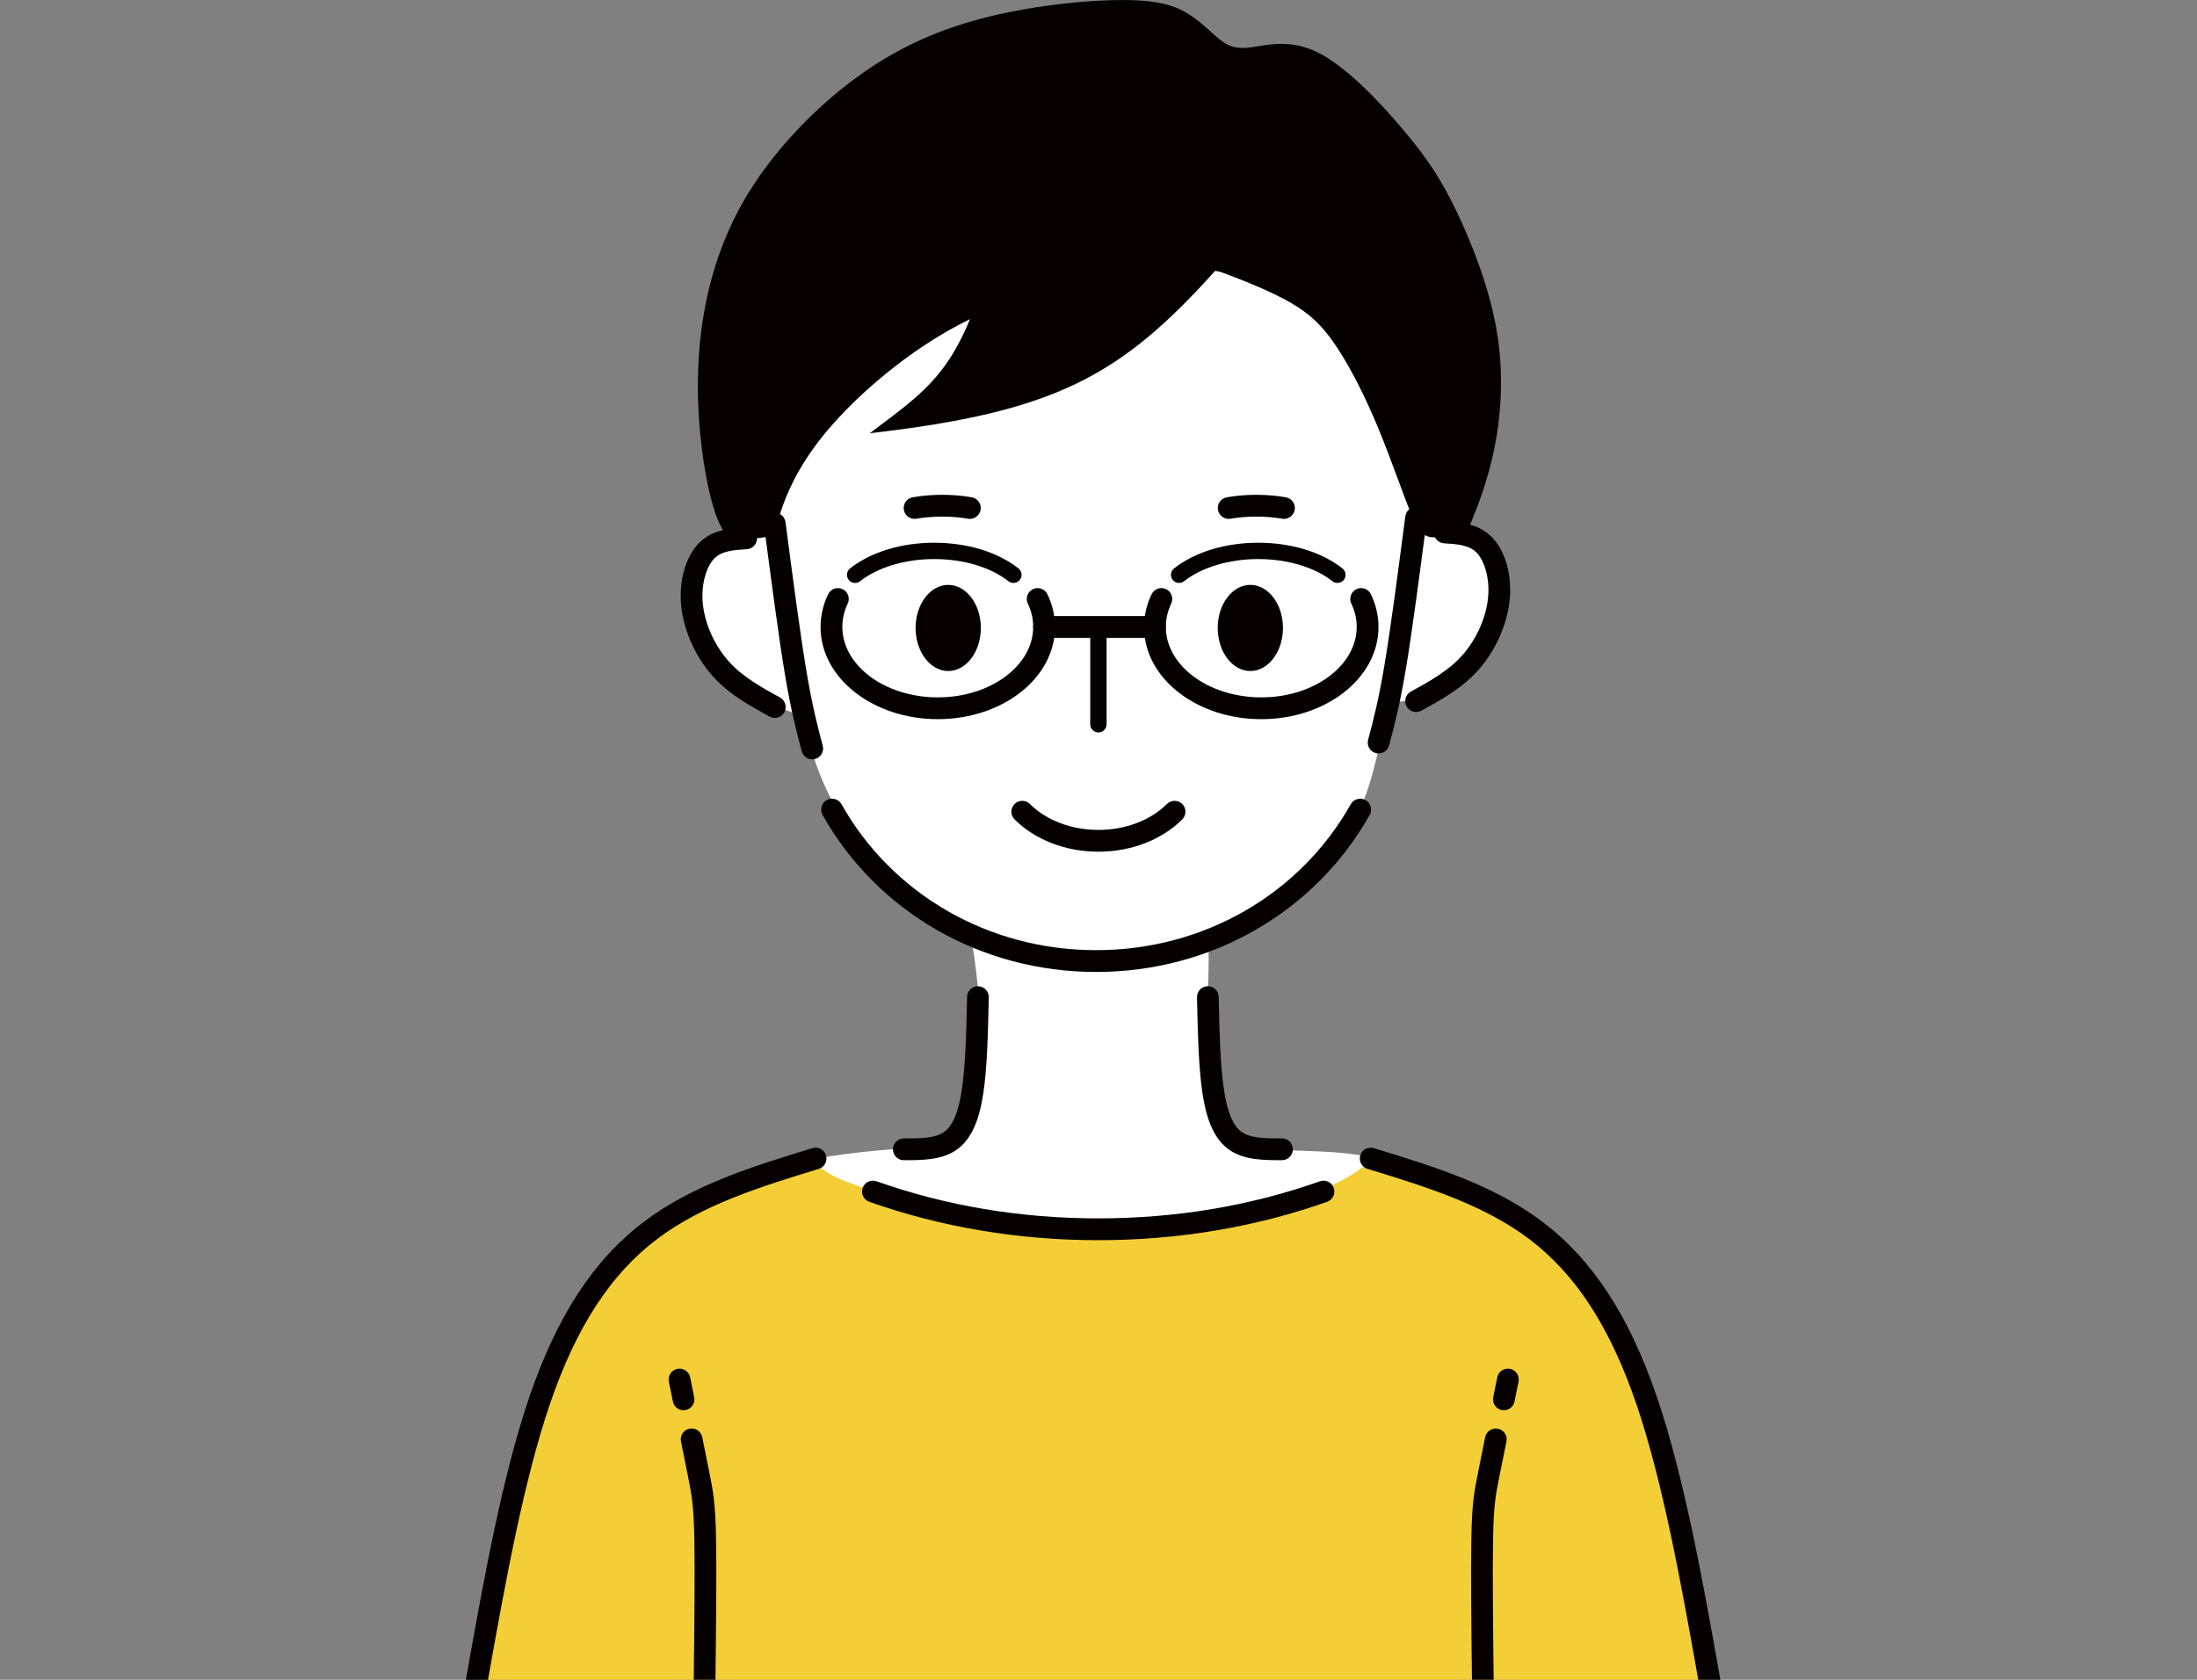 <?xml version="1.0" encoding="utf-8"?>
<!-- Generator: Adobe Illustrator 16.0.4, SVG Export Plug-In . SVG Version: 6.00 Build 0)  -->
<!DOCTYPE svg PUBLIC "-//W3C//DTD SVG 1.1//EN" "http://www.w3.org/Graphics/SVG/1.1/DTD/svg11.dtd">
<svg version="1.1" id="レイヤー_1" xmlns="http://www.w3.org/2000/svg" xmlns:xlink="http://www.w3.org/1999/xlink" x="0px"
	 y="0px" width="170px" height="130px" viewBox="0 0 170 130" enable-background="new 0 0 170 130" xml:space="preserve">
<rect x="0" y="0" width="170" height="130" fill="#808080" stroke="none"/>
<g>
	<path fill-rule="evenodd" clip-rule="evenodd" fill="#FFFFFF" d="M62.02,34.068c2.271-3.275,6.496-8.184,11.464-11.069
		s10.68-3.749,14.16-4.254c3.48-0.506,4.73-0.655,6.618-0.327c1.89,0.327,4.418,1.129,6.991,3.464
		c2.573,2.335,5.191,6.203,6.708,8.911c1.519,2.707,1.935,4.254,2.029,5.707c0.096,1.454-0.13,2.813-0.114,3.408
		c0.017,0.596,0.275,0.429,1.054,0.542c0.779,0.115,2.078,0.511,2.959,0.94c0.88,0.429,1.341,0.888,1.637,1.893
		c0.296,1.003,0.426,2.554,0.138,4.033c-0.29,1.479-1,2.89-1.829,3.931c-0.828,1.042-1.773,1.718-2.606,2.167
		c-0.834,0.449-1.556,0.671-2.158,0.783c-0.603,0.111-1.086,0.111-1.339,0.141s-0.275,0.089-0.49,1.082
		c-0.216,0.993-0.625,2.919-1.034,4.418c-0.408,1.499-0.817,2.57-1.454,3.673c-0.635,1.105-1.498,2.243-2.562,3.374
		c-1.062,1.13-2.327,2.253-3.577,3.161c-1.248,0.908-2.483,1.599-3.344,2.031c-0.859,0.432-1.346,0.604-1.569,0.776
		c-0.223,0.171-0.183,0.341-0.179,1.091c0.006,0.75-0.024,2.081-0.072,3.193c-0.049,1.112-0.115,2.005,0,3.521
		c0.115,1.518,0.412,3.658,0.788,5.061c0.376,1.401,0.829,2.063,1.573,2.499c0.743,0.435,1.777,0.644,3.094,0.747
		c1.315,0.104,2.914,0.104,4.324,0.209c1.409,0.104,2.629,0.312,3.47,0.547c0.84,0.233,1.302,0.494,1.056,0.947
		c-0.244,0.455-1.197,1.102-3.574,2.049c-2.375,0.949-6.176,2.199-10.202,2.905c-4.027,0.706-8.282,0.87-12.372,0.624
		c-4.091-0.245-8.018-0.9-11.208-1.762c-3.19-0.862-5.645-1.935-6.996-2.702c-1.351-0.769-1.599-1.235-1.65-1.518
		c-0.052-0.283,0.092-0.382,1.171-0.572c1.079-0.191,3.095-0.475,4.661-0.626c1.565-0.153,2.681-0.175,3.614-0.271
		s1.685-0.269,2.242-0.58c0.558-0.312,0.922-0.768,1.183-1.332c0.26-0.565,0.416-1.241,0.599-2.628
		c0.182-1.389,0.39-3.485,0.476-4.883c0.086-1.398,0.049-2.098-0.052-3.113c-0.101-1.015-0.264-2.346-0.402-3.071
		c-0.138-0.725-0.248-0.844-0.777-1.085c-0.527-0.243-1.472-0.606-2.494-1.246c-1.023-0.639-2.123-1.555-3.343-2.897
		c-1.221-1.343-2.559-3.111-3.533-4.716c-0.975-1.604-1.585-3.04-2.01-4.271c-0.423-1.23-0.66-2.257-0.783-2.824
		c-0.123-0.568-0.13-0.681-0.49-0.836c-0.361-0.156-1.074-0.358-1.907-0.696c-0.833-0.338-1.785-0.813-2.633-1.432
		c-0.848-0.617-1.591-1.376-2.168-2.197s-0.986-1.707-1.268-2.44c-0.284-0.732-0.439-1.312-0.409-2.111
		c0.029-0.8,0.246-1.819,0.542-2.604c0.298-0.785,0.677-1.335,1.16-1.691c0.484-0.357,1.071-0.521,1.611-0.677
		c0.541-0.156,1.035-0.305,1.423-0.442c0.388-0.138,0.67-0.267,0.97-1.152C59.433,38.985,59.75,37.343,62.02,34.068L62.02,34.068z"
		/>
	<path fill-rule="evenodd" clip-rule="evenodd" fill="#060001" d="M109.174,39.711c-0.605-1.428-1.497-4.084-2.499-6.509
		c-1.002-2.426-2.113-4.621-3.156-6.219c-1.042-1.599-2.016-2.601-3.577-3.516c-1.561-0.914-3.71-1.743-4.784-2.158
		c-1.074-0.414-1.074-0.414-2.972-0.317c-1.897,0.099-5.692,0.294-9.36,1.061c-3.668,0.767-7.208,2.105-10.569,4.203
		c-3.361,2.097-6.545,4.954-8.566,7.458s-2.881,4.654-3.287,5.915c-0.405,1.259-0.356,1.629-0.797,1.825s-1.371,0.218-2.038,0.256
		c-0.667,0.04-1.07,0.096-1.528-0.539c-0.458-0.635-0.973-1.963-1.416-4.374c-0.443-2.411-0.815-5.906-0.519-9.663
		c0.295-3.755,1.26-7.773,3.393-11.507c2.133-3.734,5.435-7.185,8.753-9.617c3.318-2.431,6.653-3.843,10.358-4.743
		c3.705-0.898,7.78-1.287,10.437-1.265c2.655,0.021,3.892,0.45,4.888,1.066c0.995,0.617,1.749,1.423,2.409,1.955
		c0.659,0.534,1.225,0.794,2.414,0.644c1.19-0.148,3.006-0.706,5.221,0.398c2.216,1.105,4.834,3.871,6.678,6.073
		c1.845,2.2,2.915,3.837,4.107,6.343c1.191,2.507,2.503,5.883,3.055,9.149s0.344,6.418-0.181,9.029
		c-0.524,2.61-1.365,4.677-1.785,5.71c-0.421,1.034-0.421,1.034-0.848,1.071c-0.428,0.037-1.282,0.112-1.785,0.135
		c-0.501,0.023-0.649-0.007-0.884-0.121C110.1,41.339,109.78,41.139,109.174,39.711L109.174,39.711z"/>
	<path fill="#060001" d="M74.832,77.148c0.009-0.464,0.392-0.832,0.855-0.823s0.833,0.393,0.824,0.856
		c-0.061,2.716-0.121,5.432-0.423,7.427c-0.16,1.055-0.39,1.931-0.71,2.642c-0.353,0.78-0.814,1.365-1.412,1.769
		c-0.583,0.395-1.266,0.588-1.997,0.682c-0.687,0.088-1.358,0.088-2.03,0.088c-0.467,0-0.844-0.377-0.844-0.842
		c0-0.467,0.377-0.845,0.844-0.845c0.643,0,1.287,0,1.818-0.068c0.487-0.062,0.926-0.18,1.269-0.41
		c0.328-0.223,0.597-0.574,0.817-1.065c0.254-0.561,0.44-1.291,0.578-2.199C74.714,82.426,74.773,79.788,74.832,77.148
		L74.832,77.148z"/>
	<path fill="#060001" d="M92.621,77.181c-0.009-0.464,0.36-0.848,0.824-0.856s0.847,0.359,0.855,0.823
		c0.059,2.64,0.118,5.278,0.41,7.21c0.138,0.908,0.325,1.639,0.578,2.199c0.222,0.491,0.489,0.843,0.818,1.065
		c0.342,0.23,0.78,0.349,1.268,0.41c0.531,0.068,1.176,0.068,1.819,0.068c0.466,0,0.843,0.378,0.843,0.845
		c0,0.465-0.377,0.842-0.843,0.842c-0.673,0-1.345,0-2.03-0.088c-0.732-0.094-1.415-0.287-1.999-0.682
		c-0.596-0.403-1.058-0.988-1.411-1.769c-0.319-0.711-0.55-1.587-0.71-2.642C92.742,82.613,92.682,79.897,92.621,77.181
		L92.621,77.181z"/>
	<path fill="#060001" d="M104.516,62.243c0.229-0.406,0.741-0.55,1.146-0.323c0.405,0.228,0.551,0.741,0.323,1.147
		c-2.085,3.714-5.151,6.785-8.857,8.911c-3.606,2.069-7.816,3.242-12.311,3.242c-4.495,0-8.704-1.173-12.312-3.242
		c-3.705-2.126-6.772-5.196-8.857-8.911c-0.227-0.406-0.082-0.92,0.323-1.147c0.405-0.227,0.919-0.083,1.146,0.323
		c1.935,3.448,4.783,6.298,8.225,8.273c3.357,1.925,7.281,3.017,11.475,3.017s8.117-1.092,11.474-3.017
		C99.734,68.542,102.582,65.691,104.516,62.243L104.516,62.243z"/>
	<path fill="#060001" d="M99.496,38.485c0.459,0.079,0.766,0.515,0.686,0.975c-0.079,0.458-0.516,0.765-0.975,0.685
		c-0.308-0.055-0.631-0.096-0.965-0.123c-0.33-0.027-0.674-0.042-1.029-0.042s-0.699,0.015-1.028,0.042
		c-0.335,0.027-0.658,0.068-0.965,0.123c-0.459,0.08-0.895-0.228-0.977-0.685c-0.079-0.459,0.228-0.896,0.687-0.975
		c0.358-0.063,0.732-0.112,1.116-0.144c0.382-0.032,0.772-0.047,1.167-0.047c0.396,0,0.786,0.015,1.167,0.047
		C98.765,38.373,99.139,38.422,99.496,38.485L99.496,38.485z"/>
	<path fill="#060001" d="M70.913,40.145c-0.458,0.08-0.895-0.228-0.974-0.685c-0.081-0.459,0.227-0.896,0.685-0.975
		c0.358-0.063,0.731-0.112,1.117-0.144c0.381-0.032,0.771-0.047,1.167-0.047c0.394,0,0.784,0.015,1.166,0.047
		c0.385,0.032,0.758,0.081,1.116,0.144c0.459,0.079,0.766,0.515,0.687,0.975c-0.081,0.458-0.518,0.765-0.977,0.685
		c-0.307-0.055-0.63-0.096-0.965-0.123c-0.329-0.027-0.673-0.042-1.027-0.042c-0.356,0-0.7,0.015-1.029,0.042
		C71.544,40.049,71.221,40.09,70.913,40.145L70.913,40.145z"/>
	<path fill="#060001" d="M59.116,40.626c-0.061-0.459,0.264-0.882,0.724-0.941c0.459-0.061,0.882,0.264,0.941,0.725
		c0.276,2.104,0.552,4.207,0.831,6.237c0.268,1.943,0.526,3.725,0.771,5.185c0.477,2.864,0.879,4.371,1.279,5.878l0.004,0.012
		c0.113,0.45-0.16,0.908-0.611,1.02c-0.452,0.114-0.908-0.161-1.021-0.612l-0.001-0.001c-0.41-1.543-0.822-3.09-1.31-6.02
		c-0.24-1.441-0.504-3.25-0.776-5.237C59.685,44.97,59.4,42.798,59.116,40.626L59.116,40.626z"/>
	<path fill="#060001" d="M108.742,39.951c0.061-0.459,0.481-0.783,0.942-0.724c0.46,0.061,0.785,0.482,0.725,0.942
		c-0.284,2.172-0.568,4.343-0.831,6.245c-0.272,1.988-0.535,3.795-0.775,5.237c-0.488,2.93-0.9,4.475-1.312,6.019v0.003
		c-0.113,0.45-0.569,0.724-1.021,0.612c-0.451-0.112-0.725-0.57-0.612-1.021l0.004-0.012c0.402-1.507,0.804-3.015,1.281-5.877
		c0.243-1.459,0.502-3.241,0.77-5.184C108.191,44.159,108.467,42.054,108.742,39.951L108.742,39.951z"/>
	<path fill="#060001" d="M57.66,40.825c0.456-0.041,0.862,0.29,0.913,0.746c0.051,0.462-0.283,0.879-0.744,0.929
		c-0.023,0.003-0.044,0.004-0.066,0.004c-0.961,0.061-1.919,0.124-2.494,0.721c-0.314,0.324-0.568,0.825-0.73,1.431
		c-0.167,0.618-0.229,1.331-0.156,2.067c0.077,0.769,0.3,1.567,0.637,2.323c0.338,0.762,0.794,1.485,1.333,2.098
		c1.081,1.23,2.542,2.034,4.001,2.837c0.408,0.224,0.557,0.736,0.334,1.144c-0.225,0.406-0.735,0.556-1.143,0.332
		c-1.593-0.876-3.187-1.752-4.458-3.199c-0.643-0.73-1.191-1.604-1.603-2.532c-0.409-0.92-0.681-1.893-0.774-2.837
		c-0.096-0.949-0.014-1.867,0.202-2.667c0.235-0.876,0.635-1.632,1.146-2.163C55.083,40.992,56.371,40.906,57.66,40.825
		L57.66,40.825z"/>
	<path fill="#060001" d="M111.697,42.042c-0.463-0.051-0.796-0.467-0.744-0.929c0.05-0.458,0.457-0.788,0.912-0.747
		c1.289,0.082,2.576,0.168,3.604,1.235c0.512,0.53,0.911,1.285,1.146,2.161c0.216,0.802,0.297,1.72,0.202,2.667
		c-0.094,0.944-0.366,1.918-0.774,2.838c-0.412,0.929-0.961,1.802-1.604,2.533c-1.272,1.447-2.865,2.323-4.459,3.199
		c-0.406,0.223-0.918,0.074-1.143-0.333c-0.223-0.407-0.074-0.918,0.334-1.143c1.461-0.803,2.922-1.608,4.003-2.837
		c0.539-0.614,0.995-1.336,1.333-2.097c0.336-0.758,0.559-1.555,0.637-2.323c0.073-0.736,0.01-1.449-0.156-2.068
		c-0.162-0.605-0.417-1.105-0.73-1.429c-0.574-0.597-1.533-0.661-2.494-0.721C111.741,42.045,111.72,42.043,111.697,42.042
		L111.697,42.042z"/>
	<path fill="#060001" d="M84.362,48.865c0-0.35,0.283-0.634,0.633-0.634c0.349,0,0.632,0.284,0.632,0.634v7.188
		c0,0.349-0.283,0.632-0.632,0.632c-0.35,0-0.633-0.284-0.633-0.632V48.865L84.362,48.865z"/>
	<path fill="#060001" d="M90.291,62.224c0.328-0.329,0.86-0.331,1.19-0.003c0.328,0.327,0.329,0.859,0.003,1.189
		c-0.783,0.784-1.779,1.423-2.916,1.856c-1.082,0.416-2.296,0.647-3.573,0.647c-1.279,0-2.492-0.231-3.575-0.647
		c-1.137-0.434-2.133-1.073-2.915-1.856c-0.328-0.33-0.326-0.862,0.003-1.189c0.33-0.328,0.861-0.326,1.189,0.003
		c0.612,0.614,1.405,1.119,2.323,1.468c0.894,0.343,1.903,0.535,2.975,0.535c1.069,0,2.079-0.192,2.973-0.535
		C88.886,63.342,89.68,62.837,90.291,62.224L90.291,62.224z"/>
	<path fill-rule="evenodd" clip-rule="evenodd" fill="#060001" d="M73.371,45.264c1.396,0,2.525,1.493,2.525,3.332
		c0,1.841-1.13,3.334-2.525,3.334c-1.394,0-2.524-1.493-2.524-3.334C70.847,46.757,71.978,45.264,73.371,45.264L73.371,45.264z"/>
	<path fill-rule="evenodd" clip-rule="evenodd" fill="#060001" d="M96.748,45.264c1.395,0,2.525,1.493,2.525,3.332
		c0,1.841-1.131,3.334-2.525,3.334c-1.394,0-2.524-1.493-2.524-3.334C94.224,46.757,95.354,45.264,96.748,45.264L96.748,45.264z"/>
	<path fill="#060001" d="M78.809,43.991c0.273,0.215,0.319,0.612,0.104,0.885c-0.217,0.273-0.612,0.318-0.885,0.103
		c-0.66-0.523-1.52-0.953-2.515-1.255c-0.97-0.292-2.063-0.458-3.222-0.458c-1.157,0-2.25,0.165-3.22,0.458
		c-0.996,0.302-1.855,0.732-2.516,1.255c-0.271,0.215-0.668,0.17-0.884-0.103s-0.169-0.67,0.103-0.885
		c0.79-0.625,1.792-1.132,2.931-1.478c1.086-0.328,2.303-0.511,3.586-0.511c1.284,0,2.502,0.183,3.588,0.511
		C77.019,42.859,78.021,43.367,78.809,43.991L78.809,43.991z"/>
	<path fill="#060001" d="M103.878,43.991c0.272,0.215,0.319,0.612,0.104,0.885c-0.215,0.273-0.611,0.318-0.884,0.103
		c-0.66-0.523-1.52-0.953-2.515-1.255c-0.97-0.292-2.063-0.458-3.222-0.458c-1.156,0-2.25,0.165-3.22,0.458
		c-0.996,0.302-1.855,0.732-2.516,1.255c-0.272,0.215-0.669,0.17-0.885-0.103c-0.215-0.273-0.168-0.67,0.104-0.885
		c0.789-0.625,1.79-1.132,2.93-1.478c1.085-0.328,2.303-0.511,3.586-0.511c1.284,0,2.502,0.183,3.587,0.511
		C102.088,42.859,103.089,43.367,103.878,43.991L103.878,43.991z"/>
	<path fill="#060001" d="M79.533,46.714c-0.201-0.418-0.023-0.92,0.395-1.12c0.419-0.2,0.92-0.022,1.12,0.396
		c0.192,0.4,0.34,0.815,0.438,1.238c0.098,0.424,0.149,0.854,0.149,1.291c0,2.014-1.048,3.824-2.742,5.119
		c-1.631,1.248-3.869,2.019-6.329,2.019s-4.699-0.771-6.328-2.019c-1.694-1.295-2.743-3.105-2.743-5.119
		c0-0.437,0.052-0.867,0.149-1.291c0.098-0.423,0.245-0.838,0.437-1.238c0.201-0.418,0.702-0.595,1.121-0.396
		c0.418,0.2,0.596,0.702,0.395,1.12c-0.135,0.282-0.24,0.58-0.312,0.89c-0.067,0.292-0.103,0.599-0.103,0.915
		c0,1.462,0.793,2.801,2.077,3.783c1.347,1.03,3.224,1.668,5.307,1.668c2.084,0,3.959-0.638,5.308-1.668
		c1.283-0.982,2.076-2.32,2.076-3.783c0-0.316-0.035-0.623-0.103-0.915C79.773,47.294,79.668,46.996,79.533,46.714L79.533,46.714z"
		/>
	<path fill="#060001" d="M89.11,45.99c0.2-0.418,0.701-0.595,1.119-0.396c0.42,0.2,0.596,0.702,0.396,1.12
		c-0.135,0.282-0.239,0.58-0.312,0.89c-0.067,0.292-0.103,0.599-0.103,0.915c0,1.462,0.793,2.801,2.076,3.783
		c1.349,1.03,3.224,1.668,5.308,1.668s3.959-0.638,5.308-1.668c1.282-0.982,2.077-2.32,2.077-3.783c0-0.316-0.035-0.623-0.104-0.915
		c-0.071-0.31-0.177-0.608-0.312-0.89c-0.199-0.418-0.022-0.92,0.396-1.12c0.419-0.2,0.92-0.022,1.12,0.396
		c0.192,0.4,0.34,0.815,0.438,1.238c0.097,0.424,0.148,0.854,0.148,1.291c0,2.014-1.049,3.824-2.742,5.119
		c-1.63,1.248-3.868,2.019-6.329,2.019c-2.46,0-4.698-0.771-6.328-2.019c-1.695-1.295-2.742-3.105-2.742-5.119
		c0-0.437,0.05-0.867,0.148-1.291C88.771,46.805,88.918,46.39,89.11,45.99L89.11,45.99z"/>
	<path fill="#060001" d="M80.791,49.362c-0.466,0-0.844-0.377-0.844-0.843s0.378-0.844,0.844-0.844h8.576
		c0.465,0,0.844,0.379,0.844,0.844s-0.379,0.843-0.844,0.843H80.791L80.791,49.362z"/>
	<path fill-rule="evenodd" clip-rule="evenodd" fill="#060001" d="M94.083,20.896c-7.337,8.166-12.352,10.984-26.78,12.631
		c5.223-3.928,7.354-5.162,10.039-16.376C77.639,17.141,93.495,20.297,94.083,20.896L94.083,20.896z"/>
	<path fill-rule="evenodd" clip-rule="evenodd" fill="#F3CE36" d="M36.976,130c0.11-0.554,0.266-1.294,0.478-2.296
		c0.749-3.551,2.191-10.387,3.623-15.846c1.431-5.459,2.851-9.54,5.863-12.872s7.618-5.916,10.579-7.347s4.277-1.707,5.033-1.637
		c0.757,0.068,0.953,0.481,1.886,0.975c0.933,0.49,2.603,1.061,5.101,1.745c2.498,0.684,5.827,1.482,8.829,1.899
		c3.002,0.416,5.677,0.451,8.705,0.295c3.026-0.156,6.404-0.503,9.02-0.986c2.616-0.481,4.469-1.099,5.947-1.73
		c1.479-0.631,2.585-1.274,3.141-1.678c0.557-0.401,0.563-0.561,1.725-0.292c1.163,0.268,3.48,0.964,5.849,1.909
		c2.367,0.944,4.785,2.138,7.065,4.104c2.28,1.964,4.422,4.701,6,8.049c1.578,3.346,2.592,7.301,3.548,11.551
		c0.956,4.249,1.854,8.791,2.38,11.496c0.23,1.188,0.39,2.021,0.419,2.661H36.976L36.976,130z"/>
	<path fill="#060001" d="M102.132,91.42c0.438-0.155,0.918,0.075,1.073,0.514c0.154,0.439-0.075,0.92-0.515,1.074
		c-2.758,0.976-5.644,1.722-8.628,2.222c-2.948,0.494-5.985,0.749-9.084,0.749c-3.098,0-6.135-0.255-9.083-0.749
		c-2.984-0.5-5.87-1.246-8.628-2.222c-0.439-0.154-0.67-0.635-0.515-1.074c0.154-0.438,0.636-0.669,1.073-0.514
		c2.671,0.945,5.461,1.667,8.346,2.15c2.845,0.476,5.789,0.721,8.807,0.721c3.019,0,5.963-0.245,8.808-0.721
		C96.67,93.087,99.461,92.366,102.132,91.42L102.132,91.42z"/>
	<path fill="#060001" d="M62.866,88.855c0.435-0.132,0.897,0.105,1.042,0.539c0.145,0.441-0.094,0.915-0.534,1.061l-0.021,0.006
		c-4.479,1.373-8.958,2.745-12.518,5.438c-1.76,1.332-3.311,2.999-4.681,5.096c-1.388,2.12-2.592,4.68-3.639,7.771
		c-1.958,5.78-3.376,13.438-4.754,21.236h-1.711c1.403-7.956,2.844-15.796,4.871-21.775c1.095-3.232,2.359-5.918,3.823-8.155
		c1.479-2.261,3.162-4.067,5.077-5.516C53.607,91.69,58.237,90.271,62.866,88.855L62.866,88.855z"/>
	<path fill="#060001" d="M105.797,90.455c-0.44-0.146-0.68-0.619-0.534-1.061c0.143-0.434,0.605-0.671,1.041-0.539
		c4.63,1.416,9.259,2.835,13.046,5.699c1.914,1.448,3.597,3.255,5.076,5.516c1.463,2.237,2.728,4.923,3.822,8.155
		c2.026,5.979,3.468,13.819,4.871,21.775h-1.711c-1.377-7.799-2.795-15.456-4.754-21.236c-1.048-3.091-2.252-5.65-3.639-7.771
		c-1.371-2.097-2.922-3.764-4.681-5.096c-3.561-2.692-8.04-4.064-12.519-5.438L105.797,90.455L105.797,90.455z"/>
	<path fill="#060001" d="M51.755,106.923c-0.091-0.455,0.204-0.897,0.659-0.988c0.455-0.091,0.897,0.205,0.988,0.659l0.312,1.543
		c0.091,0.454-0.205,0.896-0.659,0.988c-0.455,0.091-0.897-0.205-0.988-0.659L51.755,106.923L51.755,106.923z M52.692,111.556
		c-0.091-0.455,0.204-0.897,0.658-0.988s0.897,0.204,0.988,0.659l0.5,2.478c0.361,1.781,0.521,2.578,0.572,5.48
		c0.042,2.488,0.002,6.556-0.049,10.815h-1.681c0.051-4.254,0.092-8.315,0.049-10.79c-0.046-2.707-0.195-3.475-0.523-5.102
		c-0.014-0.048-0.025-0.098-0.03-0.151L52.692,111.556L52.692,111.556z"/>
	<path fill="#060001" d="M115.856,106.594c0.092-0.454,0.533-0.75,0.988-0.659s0.75,0.533,0.658,0.988l-0.312,1.543
		c-0.091,0.454-0.533,0.75-0.988,0.659c-0.455-0.092-0.749-0.534-0.658-0.988L115.856,106.594L115.856,106.594z M114.92,111.227
		c0.091-0.455,0.533-0.75,0.988-0.659c0.454,0.091,0.75,0.533,0.658,0.988l-0.485,2.401c-0.006,0.054-0.017,0.104-0.031,0.151
		c-0.328,1.627-0.476,2.396-0.521,5.102c-0.043,2.475-0.003,6.536,0.048,10.79h-1.68c-0.051-4.26-0.092-8.327-0.049-10.815
		c0.05-2.902,0.211-3.699,0.571-5.48L114.92,111.227L114.92,111.227z"/>
</g>
</svg>
